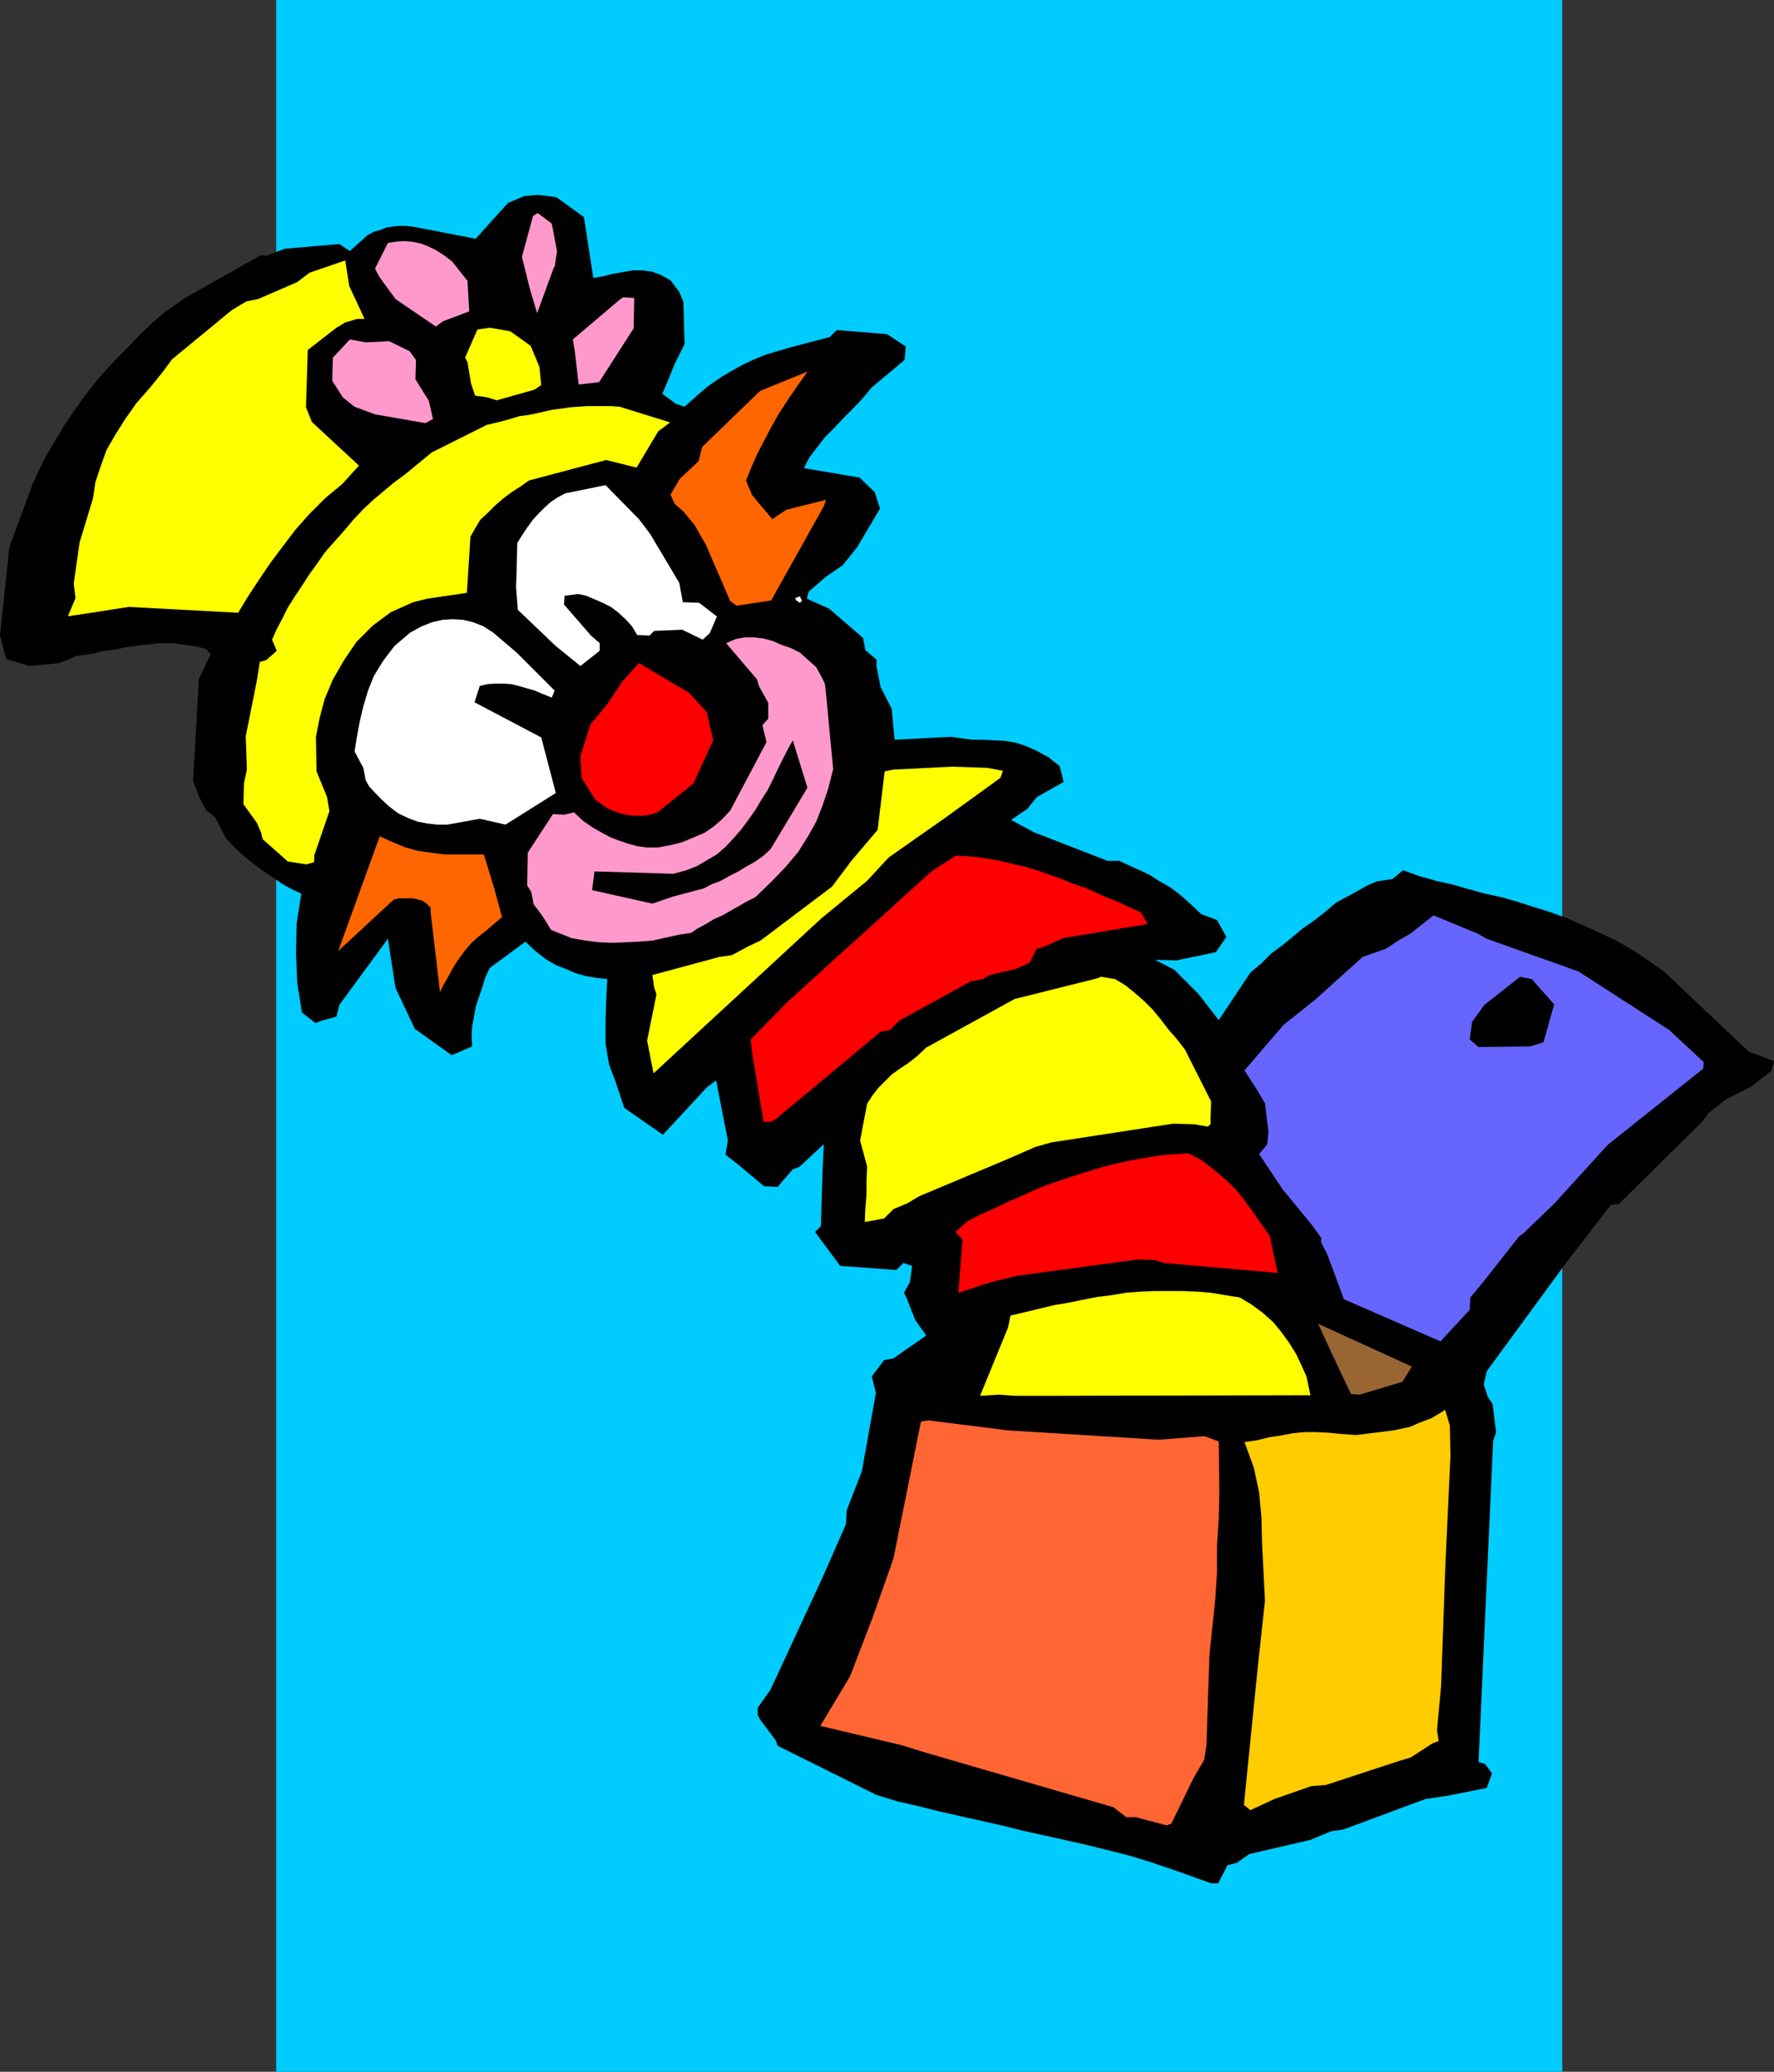 <?xml version="1.0" encoding="UTF-8" standalone="no"?>
<svg
   version="1.0"
   width="129.638mm"
   height="151.349mm"
   id="svg27"
   sodipodi:docname="Jack-in-the-Box 1.wmf"
   xmlns:inkscape="http://www.inkscape.org/namespaces/inkscape"
   xmlns:sodipodi="http://sodipodi.sourceforge.net/DTD/sodipodi-0.dtd"
   xmlns="http://www.w3.org/2000/svg"
   xmlns:svg="http://www.w3.org/2000/svg">
  <rect width="100%" height="100%" fill="#333333" stroke="none"/>
  <sodipodi:namedview
     id="namedview27"
     pagecolor="#ffffff"
     bordercolor="#000000"
     borderopacity="0.25"
     inkscape:showpageshadow="2"
     inkscape:pageopacity="0.0"
     inkscape:pagecheckerboard="0"
     inkscape:deskcolor="#d1d1d1"
     inkscape:document-units="mm" />
  <defs
     id="defs1">
    <pattern
       id="WMFhbasepattern"
       patternUnits="userSpaceOnUse"
       width="6"
       height="6"
       x="0"
       y="0" />
  </defs>
  <path
     style="fill:#00ccff;fill-opacity:1;fill-rule:evenodd;stroke:none"
     d="M 431.472,572.027 H 76.275 V 0 H 431.472 Z"
     id="path1" />
  <path
     style="fill:#000000;fill-opacity:1;fill-rule:evenodd;stroke:none"
     d="m 489.163,295.709 -5.333,4.201 -7.272,3.717 -4.686,3.717 -1.778,2.424 -22.947,22.623 -2.262,0.323 -12.12,15.674 -22.139,30.217 -0.808,3.717 1.131,3.393 1.293,1.939 0.97,7.756 -0.808,2.424 -0.162,3.393 -3.878,85.319 1.778,0.485 1.939,2.585 -1.454,4.04 -10.504,2.101 -6.464,0.97 -22.624,8.403 -3.394,0.485 -5.818,2.424 -16.806,3.878 -3.394,2.424 -2.586,0.646 -2.586,5.009 h -1.939 l -5.818,-2.101 -5.494,-1.939 -5.818,-1.939 -5.818,-1.777 -5.818,-1.454 -5.818,-1.454 -5.818,-1.293 -5.818,-1.293 -5.818,-1.293 -5.818,-1.454 -5.818,-1.293 -5.818,-1.293 -5.656,-1.293 -5.818,-1.454 -5.656,-1.293 -5.818,-1.777 -27.31,-13.574 -0.485,-1.454 -4.363,-5.817 -0.646,-1.293 v -1.939 l 3.555,-5.009 14.382,-31.025 6.464,-14.705 0.162,-3.717 4.202,-10.826 3.878,-21.653 -1.131,-4.524 3.394,-4.525 2.586,-0.485 9.05,-6.302 -3.07,-4.363 -2.262,-5.817 -0.808,-1.616 1.616,-2.909 0.646,-4.524 -2.424,-0.808 -1.939,1.939 -15.514,-1.131 -6.949,-9.372 1.616,-1.616 0.485,-16.159 0.323,-6.464 -6.787,6.302 -1.778,0.646 -4.202,4.848 -3.717,-0.162 -6.949,-5.817 -3.717,-2.909 0.646,-3.878 -0.485,-2.585 -1.131,-5.656 -1.616,-8.403 -2.586,1.939 -12.12,13.089 -10.666,-7.433 -1.131,-3.393 -1.293,-3.878 -1.778,-4.686 -0.97,-5.817 v -5.979 l 0.162,-5.979 0.323,-5.817 -2.747,-0.323 -3.07,-0.485 -2.909,-0.808 -2.586,-1.131 -2.909,-1.131 -2.747,-1.616 -2.909,-2.262 -2.747,-2.585 -9.858,7.272 -1.293,2.747 -0.808,2.747 -0.97,2.747 -0.808,2.585 -0.485,2.585 -0.485,2.747 -0.162,2.747 0.162,2.747 -5.656,2.424 -10.181,-7.272 -5.333,-11.311 -2.101,-13.574 -13.413,18.26 -0.808,3.232 -4.04,1.131 -1.778,0.646 -3.717,-2.909 -1.293,-8.241 -0.323,-8.079 0.162,-8.241 1.293,-8.241 -2.747,-1.293 -2.586,-1.454 -2.586,-1.777 -2.909,-1.939 -2.586,-1.939 -2.586,-2.101 -2.424,-2.262 -2.424,-2.585 -2.909,-5.656 -2.586,-2.101 -1.778,-3.393 -1.778,-4.525 1.616,-28.278 3.232,-6.787 -1.293,-1.454 -2.262,-0.646 -2.101,-0.323 -2.424,-0.323 -2.101,-0.323 H 45.733 43.632 l -2.262,0.323 -2.262,0.162 -2.101,0.323 -2.424,0.323 -2.101,0.485 -2.262,0.323 -2.262,0.323 -2.262,0.646 -2.424,0.323 -2.262,0.323 -4.525,1.939 -8.403,0.808 L 1.778,181.95 1.131,179.849 0,175.325 2.586,151.086 l 5.171,-14.058 1.293,-3.393 1.454,-3.232 1.616,-3.393 1.939,-3.393 1.939,-3.232 1.939,-3.232 2.101,-3.07 2.262,-3.232 2.424,-3.232 2.586,-3.232 2.586,-2.909 2.909,-3.07 3.07,-3.07 2.909,-3.07 3.232,-3.07 3.394,-2.909 5.979,-4.201 20.685,-11.634 1.454,0.162 5.171,-1.939 15.029,-1.293 2.909,1.939 4.848,-4.363 1.778,-0.97 1.778,-0.485 1.616,-0.646 1.939,-0.323 1.616,-0.162 h 1.778 l 1.616,0.162 1.939,0.323 15.837,3.07 8.888,-9.857 4.525,-1.939 3.878,-0.323 5.01,0.646 7.595,5.494 2.586,16.805 2.747,-0.485 2.586,-0.646 2.747,-0.485 2.747,-0.485 h 2.586 l 2.747,0.323 2.586,0.97 2.586,1.454 2.424,3.232 1.131,2.747 0.323,11.634 -2.747,5.494 -1.293,3.232 -2.101,5.009 3.717,2.747 2.424,0.808 3.232,-2.909 3.232,-2.747 3.232,-2.262 3.232,-1.939 3.232,-1.777 3.07,-1.454 3.232,-1.293 3.232,-0.97 3.878,-1.131 10.504,-2.747 1.939,-1.939 13.898,1.131 5.171,3.393 -0.323,3.717 -9.05,7.595 -2.424,2.909 -2.586,2.747 -2.747,2.747 -2.586,2.747 -2.586,2.585 -2.262,2.909 -2.101,2.747 -1.454,2.909 15.352,2.585 4.202,4.04 1.454,4.524 -6.302,10.665 -4.04,5.009 -4.686,3.232 -4.686,4.04 -0.485,1.939 6.141,2.747 9.373,8.079 0.646,3.393 3.07,2.585 v 1.777 l 1.131,5.817 3.07,5.979 0.808,8.564 15.514,-0.808 5.818,0.808 h 3.07 l 3.07,0.162 3.07,0.162 2.909,0.485 2.909,0.97 2.909,1.293 3.232,1.777 3.07,2.424 1.131,4.363 -7.434,4.201 -2.586,3.232 -4.525,3.07 6.302,3.393 20.362,7.918 h 3.232 l 2.747,1.293 2.909,1.293 2.747,1.293 2.747,1.777 2.909,1.616 2.747,2.101 2.747,2.424 3.07,2.909 4.363,1.616 2.586,4.686 -2.909,4.201 -10.827,2.262 -5.979,-0.162 5.333,2.747 6.626,6.625 5.656,7.272 8.726,-13.089 3.07,-2.585 2.747,-2.747 3.07,-2.262 2.747,-2.262 2.909,-2.424 3.07,-2.101 3.07,-2.424 3.07,-2.585 4.525,-2.424 4.04,-2.262 2.586,-1.131 4.363,-0.646 2.909,-2.424 4.525,1.616 4.525,1.293 4.363,0.97 4.525,1.293 4.686,1.293 4.525,0.97 4.525,1.293 4.525,1.454 4.686,1.454 4.363,1.616 4.525,1.939 4.525,2.101 4.525,2.101 4.525,2.585 4.363,2.909 4.525,3.232 23.27,21.976 6.949,2.585 z"
     id="path2" />
  <path
     style="fill:#6666ff;fill-opacity:1;fill-rule:evenodd;stroke:none"
     d="m 470.417,295.062 -26.341,21.007 -14.706,16.159 -8.565,8.241 -1.293,0.97 -9.534,12.119 -3.878,4.686 -0.162,3.393 -8.08,8.726 -26.664,-11.634 -4.686,-12.604 -1.616,-3.07 v -1.293 l -2.424,-3.393 -8.242,-10.019 -6.464,-9.695 2.262,-2.747 0.323,-3.555 -0.485,-3.717 -0.485,-4.04 -2.424,-4.04 -3.232,-5.009 10.827,-12.604 8.726,-6.948 13.09,-11.796 6.464,-2.262 3.394,-2.262 3.394,-1.939 6.302,-5.009 12.12,5.009 2.586,1.454 25.371,9.049 25.048,16.159 9.534,8.887 -0.162,1.777 z"
     id="path3" />
  <path
     style="fill:#000000;fill-opacity:1;fill-rule:evenodd;stroke:none"
     d="m 429.209,277.449 -2.909,10.342 -3.717,1.131 -14.221,0.162 -2.424,-2.101 0.646,-4.848 3.394,-4.686 9.858,-7.756 3.232,0.646 6.302,7.11 v 0 z"
     id="path4" />
  <path
     style="fill:#ffcc00;fill-opacity:1;fill-rule:evenodd;stroke:none"
     d="m 397.374,480.729 -1.778,0.646 -5.979,3.878 -3.232,0.97 -20.2,6.625 -4.04,0.323 -10.181,3.555 -6.626,3.07 -1.778,-1.454 3.878,-38.458 1.939,-17.936 -0.808,-15.997 -0.162,-6.948 -0.646,-6.948 -1.454,-6.787 -2.586,-7.11 3.394,-0.485 3.232,-0.808 3.232,-0.485 3.394,-0.646 3.232,-0.323 h 3.232 l 3.394,0.162 3.232,0.323 4.525,0.323 10.342,-1.293 4.525,-0.97 2.586,-1.131 3.394,-1.293 3.717,-2.262 1.293,4.363 0.162,8.241 -1.454,31.51 -1.131,32.156 -1.131,12.119 0.485,3.232 v 0 z"
     id="path5" />
  <path
     style="fill:#996633;fill-opacity:1;fill-rule:evenodd;stroke:none"
     d="m 389.94,377.312 -2.586,4.201 -11.797,3.555 -2.424,-0.162 -5.494,-11.634 -3.555,-7.756 z"
     id="path6" />
  <path
     style="fill:#ffff00;fill-opacity:1;fill-rule:evenodd;stroke:none"
     d="m 361.984,385.229 -73.205,0.162 h -8.403 l -4.363,-0.323 -5.333,0.323 7.757,-18.906 0.646,-3.232 4.04,-0.97 4.04,-0.97 4.04,-0.97 3.878,-0.646 3.878,-0.808 4.202,-0.808 3.878,-0.485 3.878,-0.646 4.04,-0.323 3.878,-0.162 h 3.878 3.878 l 4.04,0.162 3.878,0.323 3.878,0.646 4.04,0.646 3.232,1.939 3.07,2.262 2.909,2.585 2.262,2.747 2.101,2.909 1.939,3.07 1.454,3.07 1.454,3.232 1.131,5.332 v 0 z"
     id="path7" />
  <path
     style="fill:#ff0000;fill-opacity:1;fill-rule:evenodd;stroke:none"
     d="m 352.772,351.457 -31.35,-2.747 -2.424,-0.808 -4.686,-0.162 -33.451,4.525 -7.272,1.777 -8.888,2.909 1.131,-14.705 -1.939,-2.101 3.232,-2.909 3.717,-1.939 4.04,-1.777 3.717,-1.777 3.717,-1.616 3.878,-1.777 3.717,-1.454 3.878,-1.293 3.878,-1.293 3.717,-1.131 3.717,-1.131 4.04,-0.97 3.717,-0.808 3.878,-0.646 3.878,-0.646 3.878,-0.323 3.878,-0.162 3.394,1.777 3.394,2.585 3.07,2.585 3.07,2.909 2.586,3.232 2.424,3.393 2.262,3.232 2.101,2.909 2.262,10.503 v 0 z"
     id="path8" />
  <path
     style="fill:#ff6633;fill-opacity:1;fill-rule:evenodd;stroke:none"
     d="m 335.643,441.624 -1.616,15.513 -0.808,24.885 -0.646,3.878 -2.909,5.009 -6.141,12.604 -1.293,0.485 -8.565,-2.262 h -2.586 l -3.555,-2.747 -51.712,-15.028 -6.787,-2.101 -22.462,-5.332 8.242,-13.735 6.141,-15.997 5.818,-16.482 7.595,-37.812 2.101,-0.323 21.816,2.747 36.522,2.262 5.171,0.323 12.766,-0.97 3.878,1.454 0.162,14.058 -0.162,7.272 -0.485,7.595 v 7.433 l -0.485,7.272 z"
     id="path9" />
  <path
     style="fill:#ffff00;fill-opacity:1;fill-rule:evenodd;stroke:none"
     d="m 334.35,310.413 -0.808,0.646 -3.717,-0.646 -5.818,-0.162 -33.613,5.171 -4.525,1.293 -6.626,2.909 -25.371,10.665 -3.232,1.939 -3.878,1.616 -2.586,2.585 -5.333,0.97 0.162,-3.717 0.323,-4.04 v -3.717 l 0.162,-3.878 -1.939,-7.11 1.939,-10.18 1.454,-2.262 1.616,-2.101 1.939,-1.939 1.778,-1.777 2.262,-1.616 2.424,-1.616 2.262,-1.777 2.586,-2.424 24.402,-13.412 22.624,-5.656 1.293,-0.485 3.878,0.646 2.909,1.777 2.586,2.101 2.586,2.262 2.262,2.262 2.262,2.747 2.101,2.747 2.262,2.585 2.262,2.909 7.272,14.381 -0.162,4.525 v 1.777 z"
     id="path10" />
  <path
     style="fill:#ff0000;fill-opacity:1;fill-rule:evenodd;stroke:none"
     d="m 316.897,255.15 -23.27,3.878 -5.333,2.424 -1.939,0.485 -1.939,3.878 -4.04,1.777 -7.11,1.616 -1.778,1.131 -3.394,0.646 -19.715,10.826 -2.586,2.585 -2.586,0.485 -3.878,3.232 -14.706,12.281 -10.342,8.564 -1.454,0.808 h -1.939 l -3.232,-19.552 -0.323,-3.232 10.342,-10.503 39.754,-36.034 6.626,-4.201 3.232,0.162 3.232,0.323 3.07,0.485 3.394,0.646 3.232,0.808 3.07,0.646 3.07,0.97 3.232,1.131 3.232,1.131 3.07,1.293 3.394,1.131 3.07,1.293 3.07,1.454 3.394,1.293 3.07,1.454 3.232,1.454 1.939,3.393 v 0 z"
     id="path11" />
  <path
     style="fill:#ffff00;fill-opacity:1;fill-rule:evenodd;stroke:none"
     d="m 276.336,214.752 -15.19,10.988 -15.675,10.988 -5.979,6.464 -12.605,10.342 -46.379,42.821 -1.778,-9.049 2.586,-12.766 -0.646,-1.939 -0.485,-3.393 18.584,-5.009 3.394,-0.485 4.525,-2.424 3.394,-1.616 19.715,-14.866 5.333,-7.11 7.272,-8.564 1.939,-16.159 2.424,-0.485 16.322,-0.808 9.534,0.323 4.363,0.808 z"
     id="path12" />
  <path
     style="fill:#ff99cc;fill-opacity:1;fill-rule:evenodd;stroke:none"
     d="m 230.118,212.329 -1.293,5.171 -1.616,4.848 -1.778,4.525 -2.262,4.04 -2.747,4.363 -3.394,4.04 -4.04,4.201 -4.363,4.201 -2.262,1.131 -2.262,1.293 -2.262,1.293 -2.262,1.293 -2.262,0.97 -2.101,1.293 -2.424,1.293 -1.939,1.293 -3.232,0.485 -3.717,0.808 -3.555,0.808 -3.878,0.323 -3.394,0.162 -3.878,0.162 -3.717,-0.162 -3.878,-0.485 -3.717,-0.646 -5.656,-2.262 -2.424,-3.878 -2.424,-3.232 -0.646,-3.393 -1.131,-1.777 0.162,-9.049 6.949,-10.665 3.232,0.162 2.586,-0.646 2.586,2.424 2.586,1.777 2.586,1.454 2.424,1.293 2.586,0.97 2.424,0.808 2.424,0.646 2.424,0.323 h 3.232 l 3.394,-0.646 3.232,-0.808 3.07,-1.293 3.07,-1.293 2.586,-1.777 2.424,-2.101 2.101,-2.262 10.019,-18.906 -1.131,-4.686 1.616,-1.777 v -4.363 l -2.586,-4.686 -0.485,-1.777 -8.565,-10.019 2.586,-1.131 2.586,-0.485 h 2.424 l 2.747,0.323 2.424,0.646 2.586,1.131 2.424,0.808 2.586,1.293 4.525,4.04 1.778,3.232 0.646,1.454 0.323,3.07 1.939,20.522 v 0 z"
     id="path13" />
  <path
     style="fill:#ff6600;fill-opacity:1;fill-rule:evenodd;stroke:none"
     d="m 227.533,139.775 -14.544,26.016 -9.534,1.454 -1.778,-1.293 -6.787,-15.674 -3.07,-5.332 -3.07,-3.717 -2.424,-2.101 -1.131,-2.585 2.586,-4.363 5.171,-4.848 0.97,-3.878 1.293,-1.293 14.706,-14.22 13.09,-5.332 -2.747,3.878 -2.747,4.04 -2.424,3.717 -2.101,3.717 -1.939,3.717 -1.939,3.717 -1.616,3.717 -1.454,3.555 1.616,3.878 1.131,1.454 4.525,5.332 3.878,-2.585 10.989,-2.747 z"
     id="path14" />
  <path
     style="fill:#000000;fill-opacity:1;fill-rule:evenodd;stroke:none"
     d="m 223.008,217.5 -10.181,16.967 -1.939,1.777 -2.262,1.616 -2.586,1.454 -2.101,1.293 -2.586,1.293 -2.262,1.293 -2.586,0.97 -2.101,1.131 -8.565,2.262 -5.656,1.939 -16.645,-3.717 0.646,-5.171 21.816,0.646 3.555,-0.97 2.909,-1.131 2.747,-1.616 2.747,-1.616 2.424,-2.101 2.262,-2.424 2.101,-2.424 1.939,-2.585 1.939,-2.747 1.616,-2.747 1.778,-2.747 1.454,-2.909 1.293,-2.747 1.454,-2.909 1.293,-2.585 1.454,-2.585 z"
     id="path15" />
  <path
     style="fill:#ffffff;fill-opacity:1;fill-rule:evenodd;stroke:none"
     d="m 221.392,165.952 -0.485,0.485 -0.97,-0.646 -0.323,-0.646 1.293,-0.485 0.646,1.293 v 0 z"
     id="path16" />
  <path
     style="fill:#ff0000;fill-opacity:1;fill-rule:evenodd;stroke:none"
     d="m 196.99,204.411 -5.494,11.958 -9.858,7.918 -2.101,0.646 -1.939,0.323 h -1.939 l -1.939,-0.162 -1.778,-0.323 -1.939,-0.646 -1.939,-0.808 -1.778,-1.131 -1.939,-1.454 -3.717,-5.979 -0.323,-5.979 2.747,-8.726 4.686,-5.656 4.202,-6.302 4.525,-5.009 13.898,8.241 4.848,5.332 z"
     id="path17" />
  <path
     style="fill:#ffffff;fill-opacity:1;fill-rule:evenodd;stroke:none"
     d="m 197.96,170.315 -1.939,4.524 -1.939,1.777 -5.656,-2.747 -7.757,0.323 -1.293,1.293 -3.394,-0.162 -1.454,-2.424 -1.778,-1.939 -2.101,-1.939 -1.939,-1.454 -2.262,-1.131 -2.262,-0.97 -2.262,-0.97 -2.262,-0.485 -3.717,0.485 -0.162,2.424 7.434,8.564 2.424,2.101 v 2.101 l -5.333,4.201 -6.787,-5.494 -10.504,-10.019 -0.485,-6.302 0.162,-4.525 0.162,-7.595 1.293,-2.101 1.293,-1.939 1.616,-2.262 1.616,-1.777 1.616,-1.616 1.778,-1.616 1.939,-1.293 2.101,-1.131 11.15,-2.262 7.918,8.079 1.293,1.293 3.07,4.04 8.08,13.574 0.97,5.332 4.525,0.162 5.01,3.878 v 0 z"
     id="path18" />
  <path
     style="fill:#ffff00;fill-opacity:1;fill-rule:evenodd;stroke:none"
     d="m 185.032,116.668 -3.232,2.424 -5.979,10.019 -8.403,-2.101 -21.331,5.656 -2.262,1.616 -2.262,1.454 -2.424,1.777 -2.262,1.939 -2.101,2.101 -2.101,1.939 -1.454,2.424 -1.293,2.262 -0.97,15.513 -10.989,1.616 -3.878,0.97 -6.141,2.747 -5.01,3.717 -4.525,4.525 -3.394,5.009 -3.07,5.332 -2.262,5.332 -1.454,5.494 -0.97,5.009 0.162,9.534 2.909,7.11 0.646,3.878 -4.202,12.281 v 1.777 l -2.101,0.646 -5.171,-0.808 -6.949,-6.14 -0.485,-1.939 -1.131,-2.585 -3.717,-5.171 0.162,-5.817 0.808,-3.717 -0.323,-9.211 3.07,-15.351 0.808,-5.171 1.778,-0.485 2.909,-2.585 -1.293,-3.07 1.293,-2.909 1.454,-2.747 1.616,-3.232 1.939,-3.07 1.939,-2.909 2.101,-3.232 2.101,-2.909 2.262,-3.232 2.586,-2.909 2.586,-2.909 2.586,-3.07 2.586,-2.747 2.747,-2.585 3.07,-2.585 2.909,-2.424 3.07,-2.262 7.272,-5.979 15.19,-7.595 2.101,-0.485 2.586,-0.646 2.262,-0.646 2.101,-0.646 2.586,-0.323 2.262,-0.485 2.101,-0.485 2.262,-0.485 2.586,-0.323 2.101,-0.323 2.262,-0.162 2.262,-0.162 h 2.262 2.424 2.262 l 2.262,0.162 14.059,4.363 v 0 z"
     id="path19" />
  <path
     style="fill:#ff99cc;fill-opacity:1;fill-rule:evenodd;stroke:none"
     d="m 175.013,90.652 -9.534,14.866 -5.656,0.646 -1.131,-9.695 -0.485,-2.747 12.766,-10.826 1.131,-0.808 3.07,0.162 -0.162,8.403 z"
     id="path20" />
  <path
     style="fill:#ffffff;fill-opacity:1;fill-rule:evenodd;stroke:none"
     d="m 153.52,218.954 -13.898,8.726 -7.11,-1.616 -8.888,1.616 h -2.909 l -2.747,-0.323 -2.586,-0.485 -2.586,-0.97 -2.747,-1.293 -2.586,-1.939 -2.586,-2.424 -2.909,-3.07 -0.97,-1.777 -0.646,-3.393 -2.424,-4.524 0.646,-4.04 0.808,-4.363 0.97,-4.04 1.293,-4.363 1.616,-4.04 2.586,-4.201 3.07,-4.04 4.363,-3.717 3.232,-1.777 2.909,-1.131 2.909,-0.646 2.747,-0.162 2.747,0.162 2.747,0.646 2.909,1.131 2.747,1.777 6.464,5.494 10.504,10.503 -0.808,1.939 -2.424,-0.97 -2.262,-0.97 -2.262,-0.646 -2.262,-0.646 -1.939,-0.485 -2.262,-0.162 h -2.101 l -2.262,0.162 -2.101,0.485 -1.454,4.525 18.422,9.695 4.04,15.351 z"
     id="path21" />
  <path
     style="fill:#ff99cc;fill-opacity:1;fill-rule:evenodd;stroke:none"
     d="m 153.035,73.685 -4.686,12.766 -1.939,-6.464 -2.262,-9.049 3.07,-11.311 1.293,-0.808 3.878,2.909 1.454,7.595 -0.646,4.363 v 0 z"
     id="path22" />
  <path
     style="fill:#ffff00;fill-opacity:1;fill-rule:evenodd;stroke:none"
     d="m 149.48,106.326 -1.939,1.293 -10.342,2.909 -2.586,-0.808 -3.394,-0.485 -1.131,-3.393 -0.97,-5.817 -0.646,-1.293 3.394,-7.756 3.394,-0.485 5.656,0.97 5.656,4.04 2.424,5.817 z"
     id="path23" />
  <path
     style="fill:#ff6600;fill-opacity:1;fill-rule:evenodd;stroke:none"
     d="m 138.653,253.211 -4.363,3.717 -2.262,1.777 -1.939,1.777 -1.778,2.101 -1.778,2.424 -1.454,2.262 -1.293,2.424 -1.131,1.939 -1.131,2.262 -2.586,-21.976 v -1.293 l -1.131,-1.131 -1.131,-0.808 -1.293,-0.323 -1.293,-0.323 h -1.293 -1.293 -1.293 l -1.454,0.323 -15.352,14.22 11.474,-31.672 3.555,1.616 3.555,1.454 3.555,0.97 3.555,0.485 3.717,0.485 h 3.555 3.717 3.555 l 2.909,9.534 2.101,7.756 z"
     id="path24" />
  <path
     style="fill:#ff99cc;fill-opacity:1;fill-rule:evenodd;stroke:none"
     d="m 129.603,85.966 -7.272,2.747 -1.939,1.454 -11.15,-7.595 -4.363,-5.979 -0.646,-1.131 -0.646,-1.293 3.555,-7.11 2.262,-0.323 2.101,-0.162 2.262,0.162 2.424,0.485 2.101,0.808 2.262,1.131 2.262,1.454 2.101,1.616 4.202,5.332 z"
     id="path25" />
  <path
     style="fill:#ff99cc;fill-opacity:1;fill-rule:evenodd;stroke:none"
     d="m 119.584,115.698 -2.101,1.131 -3.717,-0.646 -10.181,-1.777 -5.656,-2.101 -3.232,-2.585 -2.909,-4.525 v -1.293 l 0.162,-5.171 4.686,-5.009 4.363,0.808 6.464,-0.323 5.656,2.747 1.778,2.424 -0.162,5.332 3.717,5.979 1.131,5.009 z"
     id="path26" />
  <path
     style="fill:#ffff00;fill-opacity:1;fill-rule:evenodd;stroke:none"
     d="m 99.222,128.464 -4.686,5.171 -4.686,3.878 -4.363,4.363 -3.878,4.363 -3.555,4.686 -3.394,4.525 -3.07,4.525 -3.07,4.686 -2.747,4.525 -30.219,-1.616 -10.342,1.616 -6.464,0.97 2.101,-5.009 -0.485,-4.04 1.616,-11.311 3.717,-12.281 0.646,-4.363 1.454,-4.363 1.616,-4.525 2.424,-4.201 2.747,-4.363 3.07,-4.363 3.555,-4.04 3.555,-4.363 2.747,-3.717 16.483,-13.574 4.04,-2.424 3.232,-0.646 10.827,-4.686 3.394,-2.585 9.858,-3.393 1.131,7.11 2.424,5.171 1.778,3.878 h -2.101 l -3.232,0.97 -2.424,1.454 -7.918,6.14 -0.485,15.836 1.616,4.04 13.09,12.119 v 0 z"
     id="path27" />
</svg>
